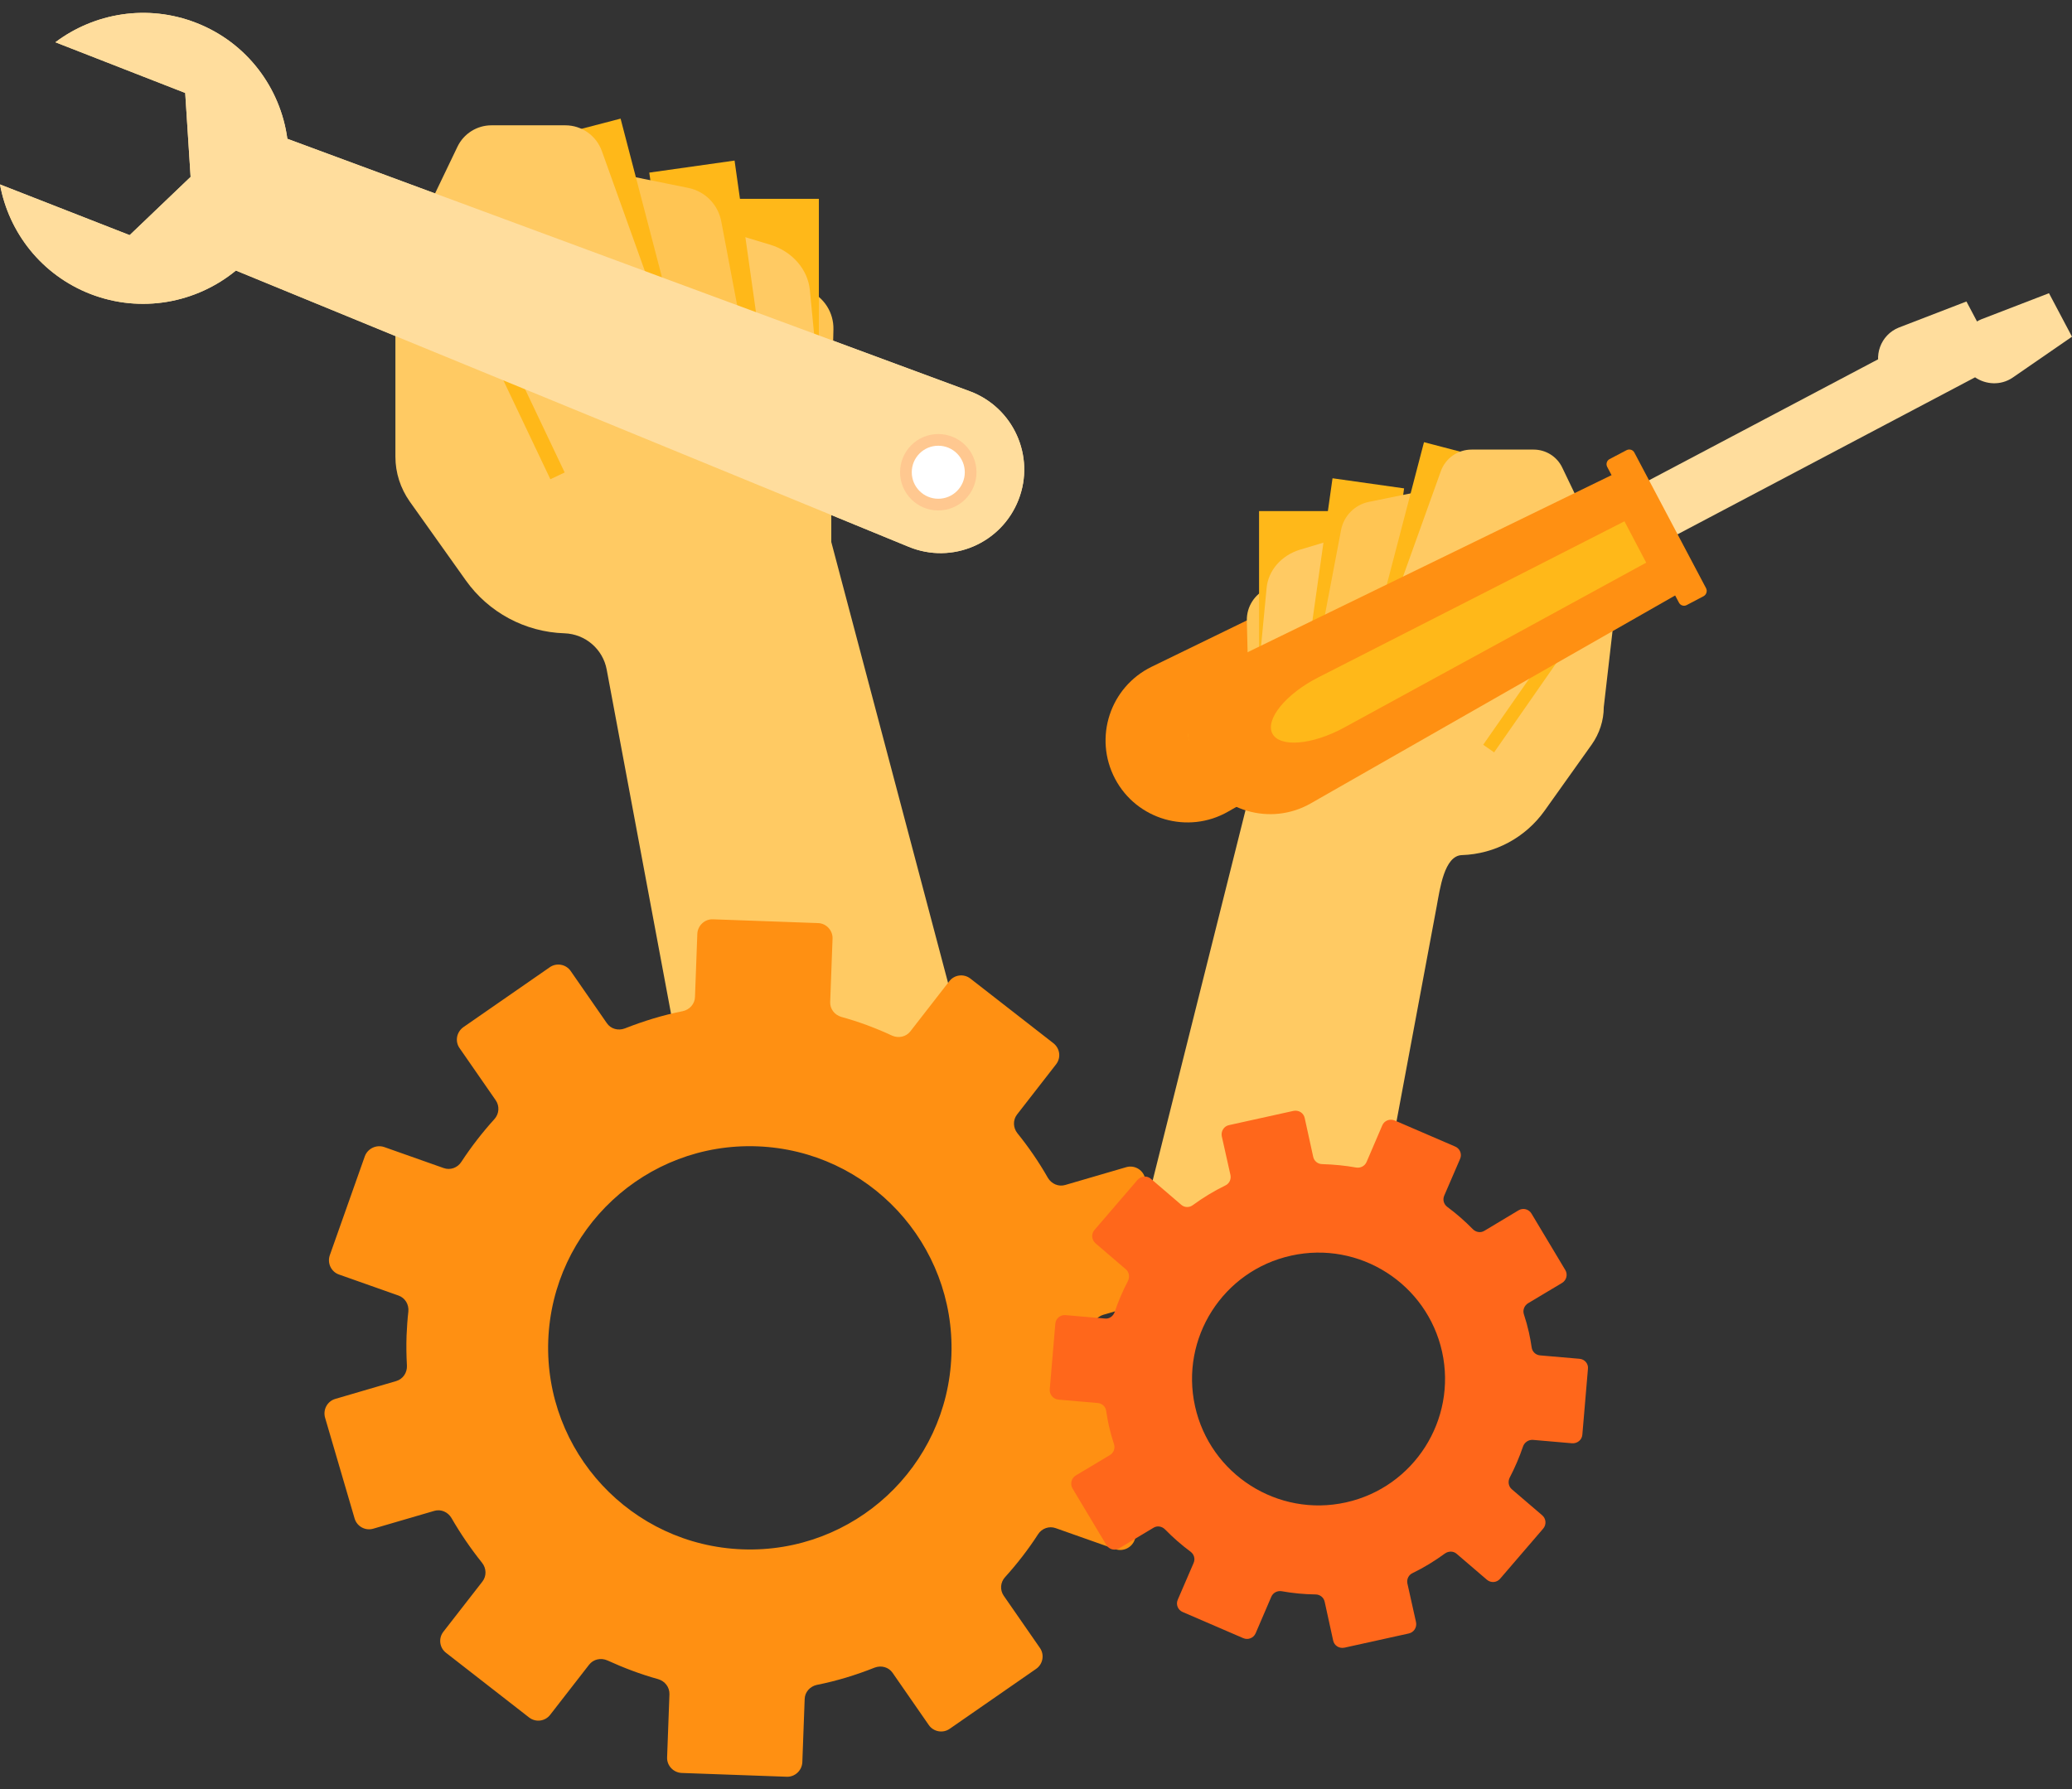 <svg width="110" height="95" viewBox="0 0 110 95" fill="none" xmlns="http://www.w3.org/2000/svg">
<rect x="0" y="0" width="110" height="95" fill="#333333" stroke="none"/>
<path d="M99.909 19.856C99.423 18.93 99.833 17.784 100.807 17.393L104.396 16.009L105.618 18.319L102.449 20.505C101.58 21.078 100.396 20.772 99.909 19.856Z" fill="#FFDD9D"/>
<path d="M101.789 19.857L101.013 18.388L83.642 27.564L84.418 29.033L101.789 19.857Z" fill="#FFDD9D"/>
<path d="M85.018 31.776L81.658 25.419L61.143 35.403C58.928 36.482 58.05 39.174 59.196 41.35C60.341 43.526 63.071 44.318 65.2 43.096L85.018 31.776Z" fill="#FF9012"/>
<path d="M84.75 32.438L80.941 25.231C80.865 25.078 80.922 24.897 81.065 24.821L81.972 24.343C82.125 24.267 82.306 24.324 82.383 24.468L86.192 31.674C86.268 31.827 86.211 32.008 86.067 32.094L85.161 32.571C85.017 32.647 84.826 32.59 84.75 32.438Z" fill="#FF9012"/>
<path d="M83.013 30.316L81.858 28.121L65.611 36.406C63.883 37.284 62.775 38.64 63.167 39.394C63.568 40.148 65.305 39.995 67.004 39.06L83.013 30.316Z" fill="#FFB819"/>
<path d="M10.415 1.213C7.818 0.202 5.012 0.688 2.94 2.244L9.833 4.936L10.119 9.393L6.883 12.486L0 9.794C0.468 12.352 2.205 14.595 4.792 15.607C7.494 16.657 10.434 16.084 12.524 14.366L48.246 29.037C50.547 29.982 53.163 28.855 54.069 26.545C54.976 24.236 53.802 21.63 51.473 20.771L15.255 7.37C14.892 4.678 13.116 2.263 10.415 1.213Z" fill="#FFDD9D"/>
<path d="M44.065 25.018L44.246 17.488C44.265 16.6 43.75 15.789 42.938 15.435L37.793 13.192L38.595 23.844L44.065 25.018Z" fill="#FFC553"/>
<path d="M43.473 10.558H38.662V27.376H43.473V10.558Z" fill="#FFB819"/>
<path d="M43.683 22.566L42.996 15.416C42.891 14.3 42.051 13.345 40.886 12.992L35.388 11.341L37.564 21.888L43.683 22.566Z" fill="#FFCA63"/>
<path d="M38.997 8.526L34.469 9.166L36.705 25.006L41.233 24.367L38.997 8.526Z" fill="#FFB819"/>
<path d="M39.684 19.111L38.29 11.752C38.118 10.854 37.431 10.158 36.533 9.976L31.064 8.869L34.08 19.111H39.684Z" fill="#FFC553"/>
<path d="M32.946 6.299L28.521 7.453L32.559 22.932L36.984 21.778L32.946 6.299Z" fill="#FFB819"/>
<path d="M22.615 11.274L24.286 7.79C24.62 7.093 25.326 6.654 26.09 6.654H30.013C30.882 6.654 31.655 7.198 31.951 8.019L35.283 17.316L44.132 20.933V28.779L53.42 63.857L36.4 57.977L32.209 35.556C32.008 34.468 31.073 33.666 29.966 33.628C27.875 33.562 25.937 32.521 24.725 30.812L21.746 26.622C21.259 25.925 20.992 25.105 20.992 24.255V17.316L24.61 14.3L22.615 11.274Z" fill="#FFCA63"/>
<path d="M29.978 25.088L25.807 16.311L25.048 16.671L29.219 25.448L29.978 25.088Z" fill="#FFB819"/>
<path d="M66.346 39.278L66.193 32.959C66.174 32.214 66.613 31.537 67.291 31.241L71.615 29.36L70.937 38.294L66.346 39.278Z" fill="#FFC553"/>
<path d="M70.88 27.139H66.842V41.246H70.88V27.139Z" fill="#FFB819"/>
<path d="M66.67 37.217L67.243 31.223C67.329 30.287 68.035 29.486 69.009 29.19L73.62 27.806L71.796 36.654L66.67 37.217Z" fill="#FFCA63"/>
<path d="M68.867 38.685L72.667 39.221L74.542 25.933L70.742 25.396L68.867 38.685Z" fill="#FFB819"/>
<path d="M70.022 34.317L71.196 28.141C71.339 27.396 71.921 26.804 72.666 26.651L77.257 25.716L74.728 34.317H70.022Z" fill="#FFC553"/>
<path d="M72.208 36.466L75.921 37.435L79.311 24.45L75.598 23.48L72.208 36.466Z" fill="#FFB819"/>
<path d="M84.34 27.748L82.937 24.827C82.66 24.245 82.068 23.873 81.419 23.873H78.126C77.391 23.873 76.741 24.331 76.493 25.018L73.696 32.816L66.269 35.852V42.438L59.759 68.409L72.99 65.698L76.274 48.117C76.445 47.2 76.674 45.435 77.61 45.406C79.367 45.349 80.99 44.471 82.001 43.048L84.502 39.536C84.913 38.954 85.142 38.257 85.142 37.55L85.686 32.826L82.65 30.296L84.34 27.748Z" fill="#FFCA63"/>
<path d="M79.321 39.95L83.978 33.26L83.399 32.856L78.741 39.547L79.321 39.95Z" fill="#FFB819"/>
<path d="M10.415 1.213C7.818 0.202 5.012 0.688 2.94 2.244L9.833 4.936L10.119 9.393L6.883 12.486L0 9.794C0.468 12.352 2.205 14.595 4.792 15.607C7.494 16.657 10.434 16.084 12.524 14.366L48.246 29.037C50.547 29.982 53.163 28.855 54.069 26.545C54.976 24.236 53.802 21.63 51.473 20.771L15.255 7.37C14.892 4.678 13.116 2.263 10.415 1.213Z" fill="#FFDD9D"/>
<path d="M51.54 25.076C51.54 26.031 50.767 26.795 49.822 26.795C48.867 26.795 48.103 26.021 48.103 25.076C48.103 24.122 48.877 23.349 49.822 23.349C50.767 23.358 51.54 24.131 51.54 25.076Z" fill="white"/>
<path d="M49.812 26.794C50.761 26.794 51.53 26.025 51.53 25.076C51.53 24.127 50.761 23.358 49.812 23.358C48.863 23.358 48.094 24.127 48.094 25.076C48.094 26.025 48.863 26.794 49.812 26.794Z" stroke="#FFC890" stroke-width="0.621" stroke-miterlimit="10"/>
<path d="M108.778 15.569L105.188 16.953C104.511 17.23 104.11 17.879 104.1 18.557L87.948 27.081L88.721 28.55L104.854 20.036C105.427 20.428 106.21 20.475 106.83 20.065L110 17.879L108.778 15.569Z" fill="#FFDD9D"/>
<path d="M89.409 31.346L86.049 24.989L65.535 34.973C63.32 36.042 62.442 38.744 63.587 40.91C64.733 43.087 67.463 43.879 69.592 42.657L89.409 31.346Z" fill="#FF9012"/>
<path d="M89.132 31.998L85.323 24.79C85.247 24.638 85.304 24.456 85.447 24.38L86.354 23.903C86.507 23.826 86.688 23.884 86.764 24.027L90.573 31.234C90.65 31.387 90.593 31.568 90.449 31.654L89.542 32.131C89.399 32.208 89.208 32.15 89.132 31.998Z" fill="#FF9012"/>
<path d="M87.395 29.877L86.24 27.681L69.992 35.966C68.264 36.844 67.157 38.2 67.549 38.954C67.949 39.708 69.687 39.555 71.386 38.62L87.395 29.877Z" fill="#FFB819"/>
<path d="M61.62 75.474L58.46 74.358C58.107 74.233 57.897 73.88 57.935 73.508C57.983 73.088 58.012 72.668 58.021 72.239C58.04 71.704 58.031 71.169 58.002 70.635C57.983 70.263 58.212 69.919 58.575 69.814L61.802 68.869C62.231 68.745 62.47 68.296 62.346 67.876L60.78 62.522C60.656 62.092 60.207 61.854 59.787 61.978L56.551 62.923C56.198 63.028 55.826 62.865 55.635 62.55C55.157 61.71 54.613 60.918 54.012 60.174C53.783 59.887 53.764 59.477 53.993 59.181L56.064 56.518C56.341 56.165 56.274 55.669 55.921 55.392L51.52 51.965C51.167 51.688 50.661 51.755 50.394 52.108L48.332 54.762C48.103 55.058 47.702 55.144 47.358 54.991C46.499 54.59 45.602 54.256 44.666 53.998C44.304 53.893 44.055 53.569 44.074 53.196L44.199 49.846C44.218 49.407 43.864 49.025 43.425 49.016L37.85 48.815C37.411 48.796 37.039 49.149 37.02 49.588L36.896 52.939C36.886 53.311 36.609 53.616 36.247 53.693C35.187 53.903 34.166 54.218 33.173 54.609C32.819 54.743 32.428 54.638 32.218 54.332L30.299 51.564C30.051 51.201 29.545 51.106 29.182 51.364L24.6 54.542C24.238 54.8 24.142 55.296 24.4 55.659L26.319 58.427C26.529 58.733 26.5 59.143 26.252 59.42C25.612 60.126 25.02 60.89 24.495 61.691C24.295 62.006 23.913 62.15 23.56 62.026L20.4 60.909C19.98 60.766 19.522 60.985 19.369 61.395L17.508 66.655C17.364 67.075 17.584 67.533 17.994 67.676L21.154 68.793C21.507 68.917 21.717 69.27 21.679 69.642C21.631 70.062 21.603 70.482 21.584 70.912C21.565 71.456 21.574 71.981 21.603 72.515C21.622 72.888 21.393 73.231 21.03 73.336L17.803 74.281C17.374 74.405 17.135 74.854 17.259 75.283L18.825 80.629C18.949 81.058 19.398 81.297 19.818 81.173L23.054 80.228C23.407 80.123 23.779 80.285 23.97 80.609C24.448 81.44 24.992 82.232 25.593 82.986C25.822 83.272 25.841 83.683 25.612 83.979L23.541 86.642C23.264 86.995 23.331 87.501 23.684 87.768L28.085 91.195C28.438 91.472 28.944 91.405 29.211 91.052L31.273 88.398C31.502 88.102 31.903 88.016 32.247 88.169C33.106 88.56 34.003 88.904 34.939 89.162C35.301 89.267 35.55 89.591 35.54 89.963L35.416 93.314C35.397 93.753 35.75 94.125 36.189 94.144L41.764 94.345C42.203 94.364 42.576 94.011 42.595 93.572L42.719 90.221C42.728 89.849 43.005 89.544 43.368 89.467C44.428 89.257 45.449 88.942 46.432 88.551C46.785 88.417 47.177 88.522 47.387 88.828L49.306 91.596C49.554 91.959 50.06 92.054 50.423 91.796L55.005 88.618C55.367 88.37 55.463 87.864 55.205 87.501L53.286 84.733C53.076 84.427 53.105 84.017 53.363 83.74C54.002 83.034 54.594 82.27 55.11 81.469C55.31 81.154 55.702 81.02 56.045 81.144L59.205 82.261C59.625 82.404 60.083 82.184 60.236 81.774L62.097 76.515C62.26 76.076 62.04 75.618 61.62 75.474ZM39.416 82.27C33.507 82.051 28.896 77.087 29.106 71.179C29.326 65.271 34.29 60.651 40.199 60.87C46.108 61.09 50.719 66.053 50.509 71.962C50.298 77.88 45.325 82.49 39.416 82.27Z" fill="#FF9012"/>
<path d="M83.853 72.152L81.762 71.971C81.523 71.951 81.342 71.77 81.313 71.541C81.275 71.283 81.228 71.016 81.17 70.758C81.094 70.424 81.008 70.109 80.903 69.794C80.827 69.575 80.922 69.327 81.123 69.203L82.927 68.124C83.165 67.981 83.242 67.675 83.099 67.437L81.304 64.44C81.161 64.201 80.855 64.125 80.617 64.268L78.803 65.356C78.602 65.48 78.354 65.432 78.192 65.27C77.772 64.841 77.314 64.44 76.836 64.087C76.645 63.943 76.579 63.705 76.674 63.485L77.514 61.538C77.629 61.28 77.504 60.984 77.247 60.879L74.039 59.495C73.781 59.39 73.486 59.505 73.381 59.763L72.55 61.7C72.455 61.92 72.225 62.034 71.996 61.996C71.414 61.891 70.813 61.834 70.202 61.815C69.963 61.815 69.763 61.653 69.715 61.423L69.266 59.371C69.209 59.094 68.942 58.932 68.665 58.989L65.247 59.744C64.97 59.801 64.808 60.078 64.865 60.345L65.324 62.397C65.371 62.626 65.257 62.855 65.047 62.951C64.436 63.247 63.863 63.6 63.328 63.991C63.138 64.134 62.88 64.125 62.708 63.972L61.104 62.597C60.894 62.416 60.579 62.435 60.388 62.655L58.107 65.308C57.925 65.518 57.944 65.833 58.164 66.024L59.768 67.398C59.949 67.551 59.987 67.809 59.882 68.019C59.605 68.553 59.367 69.097 59.176 69.67C59.099 69.89 58.889 70.043 58.66 70.014L56.57 69.833C56.293 69.804 56.045 70.014 56.026 70.291L55.73 73.775C55.711 74.051 55.911 74.29 56.188 74.319L58.279 74.5C58.517 74.519 58.699 74.701 58.727 74.93C58.766 75.187 58.813 75.455 58.87 75.712C58.947 76.046 59.033 76.361 59.138 76.676C59.214 76.905 59.128 77.144 58.918 77.268L57.114 78.347C56.875 78.49 56.799 78.795 56.942 79.043L58.737 82.041C58.88 82.279 59.185 82.356 59.424 82.212L61.238 81.124C61.438 81 61.687 81.048 61.849 81.21C62.269 81.64 62.727 82.041 63.204 82.394C63.395 82.537 63.462 82.776 63.367 82.995L62.527 84.942C62.412 85.2 62.536 85.496 62.794 85.601L66.001 86.985C66.259 87.099 66.555 86.975 66.66 86.727L67.491 84.79C67.586 84.57 67.815 84.455 68.044 84.494C68.627 84.599 69.228 84.656 69.839 84.665C70.078 84.665 70.278 84.828 70.326 85.057L70.775 87.109C70.832 87.386 71.099 87.548 71.376 87.491L74.793 86.737C75.061 86.679 75.233 86.412 75.175 86.135L74.717 84.083C74.669 83.854 74.784 83.625 74.994 83.53C75.605 83.234 76.178 82.88 76.712 82.489C76.903 82.356 77.161 82.356 77.333 82.508L78.936 83.883C79.146 84.064 79.461 84.045 79.643 83.826L81.924 81.172C82.106 80.962 82.087 80.638 81.867 80.456L80.263 79.082C80.082 78.929 80.044 78.671 80.149 78.461C80.426 77.927 80.664 77.373 80.855 76.81C80.931 76.59 81.142 76.447 81.371 76.457L83.461 76.638C83.738 76.657 83.986 76.457 84.005 76.18L84.301 72.696C84.34 72.419 84.129 72.171 83.853 72.152ZM71.452 79.778C67.834 80.58 64.245 78.29 63.443 74.672C62.641 71.054 64.932 67.466 68.55 66.673C72.168 65.871 75.757 68.162 76.559 71.78C77.352 75.388 75.07 78.977 71.452 79.778Z" fill="#FF671B"/>
</svg>
